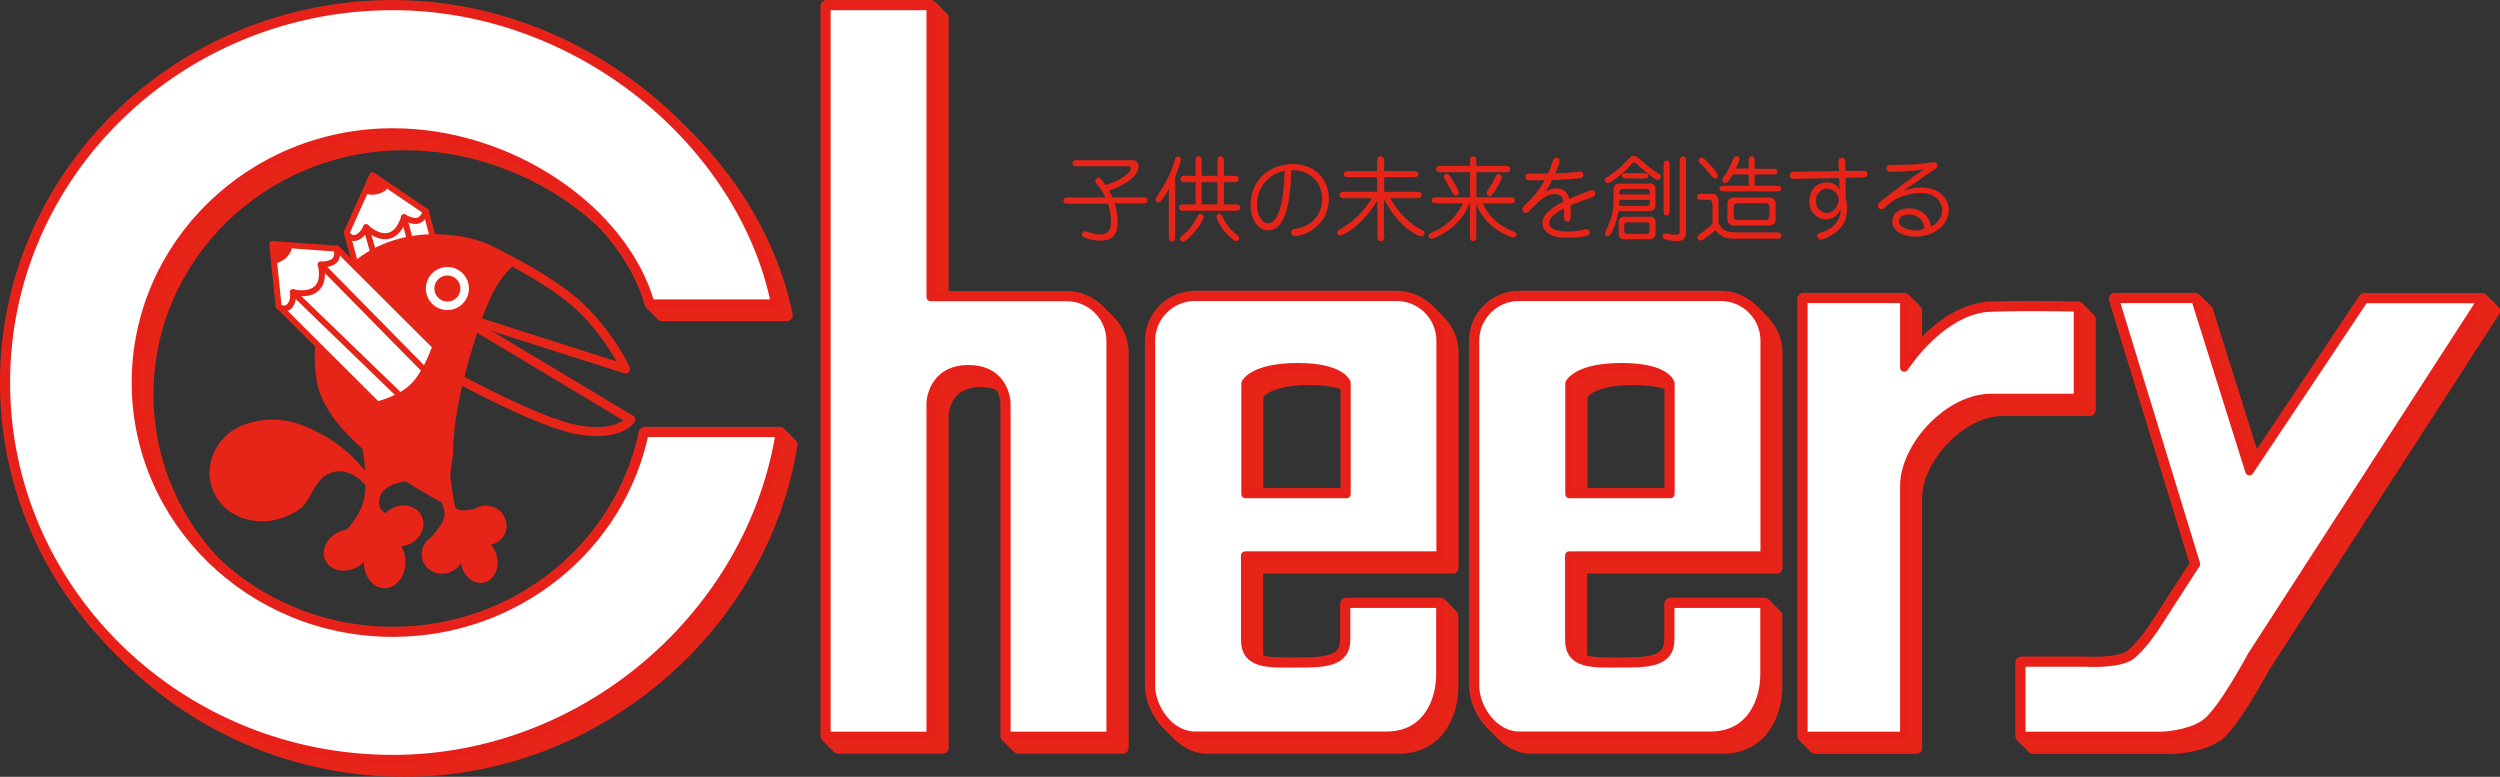 <?xml version="1.0" encoding="UTF-8"?>
<svg id="_レイヤー_2" data-name="レイヤー_2" xmlns="http://www.w3.org/2000/svg" viewBox="0 0 487.05 151.34">
  <rect x="0" y="0" width="487.05" height="151.34" fill="#333333" stroke="none"/>
  <defs>
    <style>
      .cls-1 {
        stroke-miterlimit: 10;
      }

      .cls-1, .cls-2, .cls-3, .cls-4, .cls-5, .cls-6, .cls-7 {
        stroke-linecap: round;
      }

      .cls-1, .cls-2, .cls-8 {
        fill: #fff;
      }

      .cls-1, .cls-2, .cls-4 {
        stroke-width: 1.17px;
      }

      .cls-1, .cls-2, .cls-4, .cls-5, .cls-6, .cls-7 {
        stroke: #e72418;
      }

      .cls-2, .cls-3, .cls-4, .cls-5, .cls-6, .cls-7 {
        stroke-linejoin: round;
      }

      .cls-3 {
        stroke: #e7211a;
        stroke-width: 1.63px;
      }

      .cls-3, .cls-4, .cls-5, .cls-6, .cls-7 {
        fill: none;
      }

      .cls-5 {
        stroke-width: 1.76px;
      }

      .cls-9 {
        fill: #e72418;
      }

      .cls-6 {
        stroke-width: 2.34px;
      }

      .cls-7 {
        stroke-width: 2.31px;
      }
    </style>
  </defs>
  <g id="_レイヤー_2-2" data-name="_レイヤー_2">
    <g id="_レイヤー_2-2">
      <g id="_レイヤー_1-2">
        <g>
          <g>
            <g>
              <path class="cls-7" d="M129,61.45c-5.24-18.25-27.19-33.34-50.19-33.34-27.65,0-50.06,21.83-50.06,48.73s22.41,48.73,50.06,48.73c24.2,0,44.4-16.72,49.05-38.94h26.35c-5.6,35.16-37.73,63.56-75.4,63.56C37.17,150.19,3.43,117.33,3.43,76.8S37.2,3.45,78.8,3.45c36.43,0,68.12,26.84,74.49,57.97h-24.3v.03Z"/>
              <path class="cls-7" d="M128.77,61.19c-5.24-18.25-27.19-33.34-50.19-33.34-27.65,0-50.06,21.83-50.06,48.73s22.41,48.73,50.06,48.73c24.2,0,44.4-16.72,49.05-38.94h26.35c-5.6,35.16-37.73,63.56-75.4,63.56-41.61.03-75.37-32.82-75.37-73.35S36.94,3.22,78.61,3.22c36.43,0,68.12,26.84,74.49,57.97h-24.33Z"/>
              <path class="cls-7" d="M128.54,60.99c-5.24-18.25-27.19-33.34-50.19-33.34-27.65,0-50.06,21.83-50.06,48.73s22.41,48.73,50.06,48.73c24.2,0,44.4-16.72,49.05-38.94h26.35c-5.6,35.16-37.73,63.56-75.4,63.56C36.74,149.73,2.98,116.88,2.98,76.38S36.74,2.99,78.35,2.99c36.43,0,68.12,26.84,74.49,57.97h-24.3v.03Z"/>
              <path class="cls-7" d="M128.31,60.73c-5.24-18.25-27.19-33.34-50.19-33.34-27.65,0-50.06,21.83-50.06,48.73s22.41,48.73,50.06,48.73c24.2,0,44.4-16.72,49.05-38.94h26.35c-5.6,35.16-37.73,63.56-75.4,63.56-41.64.03-75.37-32.82-75.37-73.35S36.48,2.77,78.12,2.77c36.43,0,68.12,26.84,74.49,57.97,0,0-24.3,0-24.3,0Z"/>
              <path class="cls-7" d="M128.09,60.51c-5.24-18.25-27.19-33.34-50.19-33.34-27.65,0-50.06,21.83-50.06,48.73s22.41,48.73,50.06,48.73c24.2,0,44.4-16.72,49.05-38.94h26.35c-5.6,35.16-37.73,63.56-75.4,63.56-41.64.03-75.37-32.82-75.37-73.35S36.25,2.54,77.89,2.54c36.43,0,68.12,26.84,74.49,57.97,0,0-24.3,0-24.3,0Z"/>
              <path class="cls-7" d="M127.86,60.28c-5.24-18.25-27.19-33.34-50.19-33.34-27.65,0-50.06,21.83-50.06,48.73s22.41,48.73,50.06,48.73c24.2,0,44.4-16.72,49.05-38.94h26.35c-5.6,35.16-37.73,63.56-75.4,63.56-41.64.03-75.37-32.82-75.37-73.35S36.03,2.31,77.66,2.31c36.43,0,68.12,26.84,74.49,57.97,0,0-24.3,0-24.3,0Z"/>
              <path class="cls-7" d="M127.63,60.05c-5.24-18.25-27.19-33.34-50.19-33.34-27.65,0-50.06,21.83-50.06,48.73s22.41,48.73,50.06,48.73c24.2,0,44.4-16.72,49.05-38.94h26.35c-5.6,35.16-37.73,63.56-75.4,63.56-41.64.03-75.37-32.82-75.37-73.35S35.8,2.08,77.44,2.08c36.43,0,68.12,26.84,74.49,57.97,0,0-24.3,0-24.3,0Z"/>
              <path class="cls-7" d="M127.4,59.82c-5.24-18.25-27.19-33.34-50.19-33.34-27.65,0-50.06,21.83-50.06,48.73s22.41,48.73,50.06,48.73c24.2,0,44.4-16.72,49.05-38.94h26.35c-5.6,35.16-37.73,63.56-75.4,63.56-41.64.03-75.37-32.82-75.37-73.35S35.57,1.85,77.21,1.85c36.43,0,68.12,26.84,74.49,57.97h-24.3Z"/>
              <path class="cls-7" d="M127.17,59.59c-5.24-18.25-27.19-33.34-50.19-33.34-27.65,0-50.06,21.83-50.06,48.73s22.41,48.73,50.06,48.73c24.2,0,44.4-16.72,49.05-38.94h26.35c-5.6,35.16-37.73,63.56-75.4,63.56-41.64.03-75.37-32.82-75.37-73.35S35.34,1.63,76.98,1.63c36.43,0,68.12,26.84,74.49,57.97h-24.3Z"/>
              <path class="cls-7" d="M126.95,59.37c-5.24-18.25-27.19-33.34-50.19-33.34-27.65,0-50.06,21.83-50.06,48.73s22.41,48.73,50.06,48.73c24.2,0,44.4-16.72,49.05-38.94h26.35c-5.6,35.16-37.73,63.56-75.4,63.56C35.12,148.11,1.38,115.25,1.38,74.75S35.12,1.4,76.75,1.4c36.43,0,68.12,26.84,74.49,57.97h-24.3Z"/>
              <path class="cls-7" d="M126.72,59.14c-5.24-18.25-27.19-33.34-50.19-33.34-27.65,0-50.06,21.83-50.06,48.73s22.41,48.73,50.06,48.73c24.2,0,44.4-16.72,49.05-38.94h26.35c-5.6,35.16-37.73,63.56-75.4,63.56C34.89,147.88,1.15,115.02,1.15,74.53S34.89,1.17,76.53,1.17c36.43,0,68.12,26.84,74.49,57.97h-24.3Z"/>
            </g>
            <path class="cls-8" d="M126.72,59.14c-5.24-18.25-27.19-33.34-50.19-33.34-27.65,0-50.06,21.83-50.06,48.73s22.41,48.73,50.06,48.73c24.2,0,44.4-16.72,49.05-38.94h26.35c-5.6,35.16-37.73,63.56-75.4,63.56C34.89,147.88,1.15,115.02,1.15,74.53S34.89,1.17,76.53,1.17c36.43,0,68.12,26.84,74.49,57.97h-24.3Z"/>
            <path class="cls-3" d="M126.72,59.14c-5.24-18.25-27.19-33.34-50.19-33.34-27.65,0-50.06,21.83-50.06,48.73s22.41,48.73,50.06,48.73c24.2,0,44.4-16.72,49.05-38.94h26.35c-5.6,35.16-37.73,63.56-75.4,63.56C34.89,147.88,1.15,115.02,1.15,74.53S34.89,1.17,76.53,1.17c36.43,0,68.12,26.84,74.49,57.97h-24.3Z"/>
          </g>
          <g>
            <g>
              <g>
                <path class="cls-2" d="M90.03,67.34s-3.94,3.55-7.51,4.49-7.9-.39-7.9-.39l-7.06-26.15,15.42-4.1,7.06,26.15h0Z"/>
                <g>
                  <path class="cls-2" d="M82.97,41.18l-10.41-7.06-5.01,11.16s.46,1.37,1.76,1.04c1.33-.33,2.02-2.05,2.02-2.05,0,0,2.15,2.18,4.39,1.66s2.99-3.61,2.99-3.61c0,0,1.69,1.01,2.77.65s1.5-1.79,1.5-1.79Z"/>
                  <line class="cls-4" x1="79.1" y1="71.4" x2="71.32" y2="44.27"/>
                  <line class="cls-4" x1="85.96" y1="70.26" x2="78.71" y2="42.32"/>
                </g>
              </g>
              <path class="cls-9" d="M72.56,33.93c-.52,1.27-1.3,2.31-1.92,3.51.85.49,1.85.62,2.8.39.59-.13,1.66-.52,1.95-1.11.36-.72-.03-.78-.65-1.2-.26-.16-2.31-1.2-2.15-1.59h-.03Z"/>
            </g>
            <path class="cls-5" d="M94.74,48.4s12.46,5.73,18.57,11.68c5.76,5.6,8.56,11.81,8.56,11.81l-31.07-9.92,3.94-13.56h0Z"/>
            <path class="cls-5" d="M90.81,62.52l32.07,19.23s-2.15,3.35-10.12,2.02-25.6-11.13-25.6-11.13l3.68-10.08-.03-.03Z"/>
            <path class="cls-9" d="M98.06,49.38c1.07.91,2.41,2.02,2.6,1.85-3.81,2.93-5.69,7.68-7.22,12.23-.72,2.08-1.37,4.16-1.98,6.28-1.69,5.92-3.12,12.3-3.19,18.44,0,.68-1.46,10.12-1.11,10.28-.07,0-23.32-11.55-25.44-24.14-1.14-6.83.16-14.31,4.2-20.01,3.45-4.88,9.11-7.58,14.87-8.43,5.14-.75,13.21.07,17.24,3.48h.03Z"/>
            <circle class="cls-1" cx="87.16" cy="56.21" r="4.78"/>
            <circle class="cls-9" cx="87.16" cy="56.21" r="2.54"/>
            <path class="cls-9" d="M70.67,91.21c-2.54-3.25-6.12-5.79-9.86-7.55-4.36-2.05-8.36-2.57-13.01-1.01-6.28,2.08-9.24,9.76-4.98,15.16,2.31,2.93,6.15,4.13,9.82,3.64,1.95-.26,3.71-.98,5.37-2.02,2.18-1.37,2.67-4.07,4.36-5.89,1.53-1.63,3.58-2.18,5.69-1.33,1.01.39,1.98,1.11,2.73,1.85.68.68,1.01,1.59,1.89,2.05.52-1.85-.91-3.55-1.98-4.94h0l-.03.03Z"/>
            <ellipse class="cls-9" cx="74.93" cy="109.49" rx="4.07" ry="5.11"/>
            <ellipse class="cls-9" cx="78.18" cy="102.46" rx="4.42" ry="3.87" transform="translate(-36.62 43.88) rotate(-25.62)"/>
            <ellipse class="cls-9" cx="67.64" cy="107.14" rx="4.72" ry="3.87" transform="translate(-39.68 39.78) rotate(-25.62)"/>
            <ellipse class="cls-9" cx="93.34" cy="109.24" rx="3.58" ry="4.36" transform="translate(-20.17 21.14) rotate(-11.67)"/>
            <path class="cls-9" d="M97.93,100.16c1.27,1.72.91,4.13-.85,5.33s-4.23.78-5.5-.98-.91-4.13.85-5.33c1.76-1.2,4.23-.78,5.5.98Z"/>
            <path class="cls-9" d="M89.67,105.49c1.27,1.72.81,4.2-1.07,5.5s-4.42.94-5.73-.81c-1.27-1.72-.81-4.2,1.07-5.5,1.89-1.3,4.42-.94,5.73.81Z"/>
            <path class="cls-9" d="M82.51,92.06c-1.24-2.5-3.22-4.59-5.56-6.05-1.07-.68-5.5-3.25-6.64-2.44-.98.68.2,3.22.36,4.07.33,1.69.42,3.42.49,5.14.07,1.66.07,3.38-.39,4.98-.81,2.96-3.06,5.33-5.17,7.55,1.98.68,4,1.37,6.12,1.4s4.33-.78,5.5-2.5c.55-.81.85-1.79,1.01-2.73,0-.2.07-.39-.03-.55s-.29-.23-.46-.29c-1.04-.33-2.28-.29-3.12-.98-1.07-.88-.98-2.7-.13-3.77s2.24-1.66,3.61-1.95,2.77-.46,4.07-.98c.2-.1.42-.2.46-.42,0-.13-.03-.29-.1-.39h0v-.07Z"/>
            <path class="cls-9" d="M92.79,106.86c-2.57.78-5.73,1.14-8.33.33-.49-.16-1.04-.42-1.11-.91-.07-.29.07-.59.23-.88.91-1.72,2.93-3.09,3.03-5.2.03-.98-.39-1.85-.81-2.73-.81-1.76-1.46-3.58-1.95-5.43-.2-.68-.36-1.43-.2-2.11.36-1.82,2.44-2.67,3.45-4.23.2,4.2.68,8.36,1.43,12.49.07.33.13.68.39.91.2.2.49.26.78.29,2.28.26,4.88-1.2,6.73.13,1.37,1.01,1.46,3.16.59,4.59-.88,1.43-2.54,2.24-4.16,2.73h0l-.07.03Z"/>
            <g>
              <g>
                <path class="cls-2" d="M84.79,67.53s-1.66,5.01-4.26,7.64-7.03,3.61-7.03,3.61l-19.19-19.13,11.32-11.26,19.19,19.13h-.03Z"/>
                <g>
                  <path class="cls-2" d="M65.6,48.44l-12.56-.91,1.24,12.17s1.04.94,2.05,0,.75-2.77.75-2.77c0,0,2.96.81,4.62-.75,1.69-1.56.78-4.62.78-4.62,0,0,1.95,0,2.73-.81s.39-2.28.39-2.28h0v-.03Z"/>
                  <line class="cls-4" x1="77.37" y1="76.54" x2="57.07" y2="56.93"/>
                  <line class="cls-4" x1="82.74" y1="72.12" x2="62.47" y2="51.53"/>
                </g>
              </g>
              <path class="cls-9" d="M52.97,47.33c.16,1.37,0,2.63.07,4,.98,0,1.92-.39,2.63-1.04.42-.39,1.17-1.3,1.14-1.95-.03-.81-.42-.68-1.17-.68-.33,0-2.6.1-2.67-.33Z"/>
            </g>
          </g>
          <g>
            <g>
              <path class="cls-6" d="M390.18,62.26c-9.6.29-16.88,11.68-16.88,11.68v-13.37h-19.65v85.13h19.65v-48.7c0-7.61,8.52-17.14,16.98-17.14h16.85v-17.6s-7.35-.29-16.95,0h0Z"/>
              <path class="cls-6" d="M389.95,62.03c-9.6.29-16.88,11.68-16.88,11.68v-13.37h-19.65v85.13h19.65v-48.7c0-7.61,8.52-17.14,16.98-17.14h16.85v-17.6s-7.35-.29-16.95,0h0Z"/>
              <path class="cls-6" d="M389.72,61.77c-9.6.29-16.88,11.68-16.88,11.68v-13.37h-19.65v85.13h19.65v-48.7c0-7.61,8.52-17.14,16.98-17.14h16.85v-17.6s-7.35-.29-16.95,0h0Z"/>
              <path class="cls-6" d="M389.49,61.55c-9.6.29-16.88,11.68-16.88,11.68v-13.37h-19.65v85.13h19.65v-48.7c0-7.61,8.52-17.14,16.98-17.14h16.85v-17.6s-7.35-.29-16.95,0h0Z"/>
              <path class="cls-6" d="M389.27,61.32c-9.6.29-16.88,11.68-16.88,11.68v-13.37h-19.65v85.13h19.65v-48.7c0-7.61,8.52-17.14,16.98-17.14h16.85v-17.6s-7.35-.29-16.95,0h0Z"/>
              <path class="cls-6" d="M389.04,61.09c-9.6.29-16.88,11.68-16.88,11.68v-13.37h-19.65v85.13h19.65v-48.7c0-7.61,8.52-17.14,16.98-17.14h16.85v-17.6s-7.35-.29-16.95,0h0Z"/>
              <path class="cls-6" d="M388.81,60.86c-9.6.29-16.88,11.68-16.88,11.68v-13.37h-19.65v85.13h19.65v-48.7c0-7.61,8.52-17.14,16.98-17.14h16.85v-17.6s-7.35-.29-16.95,0h0Z"/>
              <path class="cls-6" d="M388.55,60.64c-9.6.29-16.88,11.68-16.88,11.68v-13.37h-19.65v85.13h19.65v-48.7c0-7.61,8.52-17.14,16.98-17.14h16.85v-17.6s-7.35-.29-16.95,0h0Z"/>
              <path class="cls-6" d="M388.32,60.38c-9.6.29-16.88,11.68-16.88,11.68v-13.37h-19.65v85.13h19.65v-48.7c0-7.61,8.52-17.14,16.98-17.14h16.85v-17.6s-7.35-.29-16.95,0h0Z"/>
              <path class="cls-6" d="M388.1,60.15c-9.6.29-16.88,11.68-16.88,11.68v-13.37h-19.65v85.13h19.65v-48.7c0-7.61,8.52-17.14,16.98-17.14h16.85v-17.6s-7.35-.29-16.95,0h0Z"/>
              <path class="cls-6" d="M387.87,59.92c-9.6.29-16.88,11.68-16.88,11.68v-13.37h-19.65v85.13h19.65v-48.7c0-7.61,8.52-17.14,16.98-17.14h16.85v-17.6s-7.35-.29-16.95,0h0Z"/>
            </g>
            <path class="cls-8" d="M387.87,59.92c-9.6.29-16.88,11.68-16.88,11.68v-13.37h-19.65v85.13h19.65v-48.7c0-7.61,8.52-17.14,16.98-17.14h16.85v-17.6s-7.35-.29-16.95,0h0Z"/>
            <path class="cls-3" d="M387.87,59.92c-9.6.29-16.88,11.68-16.88,11.68v-13.37h-19.65v85.13h19.65v-48.7c0-7.61,8.52-17.14,16.98-17.14h16.85v-17.6s-7.35-.29-16.95,0h0Z"/>
          </g>
          <g>
            <g>
              <path class="cls-6" d="M210.19,60.21h-26.54V3.48h-20.3v142.19h20.3v-64.86s.16-6.57,7.38-6.57,7.38,6.57,7.38,6.57v64.86h20.3v-76.93c0-4.72-3.81-8.56-8.56-8.56l.03.03Z"/>
              <path class="cls-6" d="M209.93,59.98h-26.54V3.25h-20.3v142.19h20.3v-64.86s.16-6.57,7.38-6.57,7.38,6.57,7.38,6.57v64.86h20.3v-76.93c0-4.72-3.81-8.56-8.56-8.56l.03.03Z"/>
              <path class="cls-6" d="M209.7,59.72h-26.54V3.03h-20.3v142.19h20.3v-64.86s.16-6.57,7.38-6.57,7.38,6.57,7.38,6.57v64.86h20.3v-76.93c0-4.72-3.81-8.56-8.56-8.56h.03Z"/>
              <path class="cls-6" d="M209.47,59.5h-26.54V2.8h-20.3v142.19h20.3v-64.86s.16-6.57,7.38-6.57,7.38,6.57,7.38,6.57v64.86h20.3v-76.93c0-4.72-3.81-8.56-8.56-8.56h.03Z"/>
              <path class="cls-6" d="M209.25,59.27h-26.54V2.57h-20.3v142.19h20.3v-64.86s.16-6.57,7.38-6.57,7.38,6.57,7.38,6.57v64.86h20.3v-76.93c0-4.72-3.81-8.56-8.56-8.56h.03Z"/>
              <path class="cls-6" d="M209.02,59.04h-26.54V2.34h-20.3v142.19h20.3v-64.86s.16-6.57,7.38-6.57,7.38,6.57,7.38,6.57v64.86h20.3v-76.93c0-4.72-3.81-8.56-8.56-8.56h.03Z"/>
              <path class="cls-6" d="M208.79,58.81h-26.54V2.08h-20.3v142.19h20.3v-64.86s.16-6.57,7.38-6.57,7.38,6.57,7.38,6.57v64.86h20.3v-76.93c0-4.72-3.81-8.56-8.56-8.56l.03.03Z"/>
              <path class="cls-6" d="M208.53,58.59h-26.54V1.85h-20.3v142.19h20.3v-64.86s.16-6.57,7.38-6.57,7.38,6.57,7.38,6.57v64.86h20.3v-76.93c0-4.72-3.81-8.56-8.56-8.56l.03.03Z"/>
              <path class="cls-6" d="M208.3,58.33h-26.54V1.63h-20.3v142.19h20.3v-64.86s.16-6.57,7.38-6.57,7.38,6.57,7.38,6.57v64.86h20.3v-76.93c0-4.72-3.81-8.56-8.56-8.56h.03Z"/>
              <path class="cls-6" d="M208.08,58.1h-26.54V1.4h-20.3v142.19h20.3v-64.86s.16-6.57,7.38-6.57,7.38,6.57,7.38,6.57v64.86h20.3v-76.93c0-4.72-3.81-8.56-8.56-8.56h.03Z"/>
              <path class="cls-6" d="M207.85,57.87h-26.54V1.17h-20.3v142.19h20.3v-64.86s.16-6.57,7.38-6.57,7.38,6.57,7.38,6.57v64.86h20.3v-76.93c0-4.72-3.81-8.56-8.56-8.56h.03Z"/>
            </g>
            <path class="cls-8" d="M207.85,57.87h-26.54V1.17h-20.3v142.19h20.3v-64.86s.16-6.57,7.38-6.57,7.38,6.57,7.38,6.57v64.86h20.3v-76.93c0-4.72-3.81-8.56-8.56-8.56h.03Z"/>
            <path class="cls-3" d="M207.85,57.87h-26.54V1.17h-20.3v142.19h20.3v-64.86s.16-6.57,7.38-6.57,7.38,6.57,7.38,6.57v64.86h20.3v-76.93c0-4.72-3.81-8.56-8.56-8.56h.03Z"/>
          </g>
          <g>
            <g>
              <path class="cls-6" d="M282.99,110.6v-41.87c0-4.72-3.81-8.56-8.56-8.56h-39.3c-4.72,0-8.56,3.81-8.56,8.56v67.08c0,4.72,3.81,9.86,8.56,9.86h37.31c8.1,0,10.51-7.12,10.51-11.84v-13.86h-18.35v6.99c0,4.65-4.59,4.62-9.82,4.62s-9.86.36-9.86-4.62v-16.39h38.06v.03ZM255.11,73.84c8.72,0,9.53,3.12,9.53,3.12v21.6h-19.68v-21.6s1.43-3.12,10.18-3.12h-.03Z"/>
              <path class="cls-6" d="M282.76,110.37v-41.87c0-4.72-3.81-8.56-8.56-8.56h-39.3c-4.72,0-8.56,3.81-8.56,8.56v67.08c0,4.72,3.81,9.86,8.56,9.86h37.31c8.1,0,10.51-7.12,10.51-11.84v-13.86h-18.35v6.99c0,4.65-4.59,4.62-9.82,4.62s-9.86.36-9.86-4.62v-16.39h38.06v.03ZM254.89,73.61c8.72,0,9.53,3.12,9.53,3.12v21.6h-19.68v-21.6s1.43-3.12,10.18-3.12h-.03Z"/>
              <path class="cls-6" d="M282.5,110.11v-41.87c0-4.72-3.81-8.56-8.56-8.56h-39.3c-4.72,0-8.56,3.81-8.56,8.56v67.08c0,4.72,3.81,9.86,8.56,9.86h37.31c8.1,0,10.51-7.12,10.51-11.84v-13.86h-18.35v6.99c0,4.65-4.59,4.62-9.82,4.62s-9.86.36-9.86-4.62v-16.39h38.06v.03ZM254.66,73.39c8.72,0,9.53,3.12,9.53,3.12v21.6h-19.68v-21.6s1.43-3.12,10.18-3.12h-.03Z"/>
              <path class="cls-6" d="M282.28,109.89v-41.87c0-4.72-3.81-8.56-8.56-8.56h-39.3c-4.72,0-8.56,3.81-8.56,8.56v67.08c0,4.72,3.81,9.86,8.56,9.86h37.31c8.1,0,10.51-7.12,10.51-11.84v-13.86h-18.35v6.99c0,4.65-4.59,4.62-9.82,4.62s-9.86.36-9.86-4.62v-16.39h38.06v.03ZM254.43,73.16c8.72,0,9.53,3.12,9.53,3.12v21.6h-19.68v-21.6s1.43-3.12,10.18-3.12h-.03Z"/>
              <path class="cls-6" d="M282.05,109.66v-41.87c0-4.72-3.81-8.56-8.56-8.56h-39.3c-4.72,0-8.56,3.81-8.56,8.56v67.08c0,4.72,3.81,9.86,8.56,9.86h37.31c8.1,0,10.51-7.12,10.51-11.84v-13.86h-18.35v6.99c0,4.65-4.59,4.62-9.82,4.62s-9.86.36-9.86-4.62v-16.39h38.06v.03ZM254.2,72.93c8.72,0,9.53,3.12,9.53,3.12v21.6h-19.68v-21.6s1.43-3.12,10.18-3.12h-.03Z"/>
              <path class="cls-6" d="M281.82,109.43v-41.87c0-4.72-3.81-8.56-8.56-8.56h-39.3c-4.72,0-8.56,3.81-8.56,8.56v67.08c0,4.72,3.81,9.86,8.56,9.86h37.31c8.1,0,10.51-7.12,10.51-11.84v-13.86h-18.35v6.99c0,4.65-4.59,4.62-9.82,4.62s-9.86.36-9.86-4.62v-16.39h38.06v.03ZM253.98,72.67c8.72,0,9.53,3.12,9.53,3.12v21.6h-19.68v-21.6s1.43-3.12,10.18-3.12h-.03Z"/>
              <path class="cls-6" d="M281.59,109.2v-41.87c0-4.72-3.81-8.56-8.56-8.56h-39.3c-4.72,0-8.56,3.81-8.56,8.56v67.08c0,4.72,3.81,9.86,8.56,9.86h37.31c8.1,0,10.51-7.12,10.51-11.84v-13.86h-18.35v6.99c0,4.65-4.59,4.62-9.82,4.62s-9.86.36-9.86-4.62v-16.39h38.06v.03ZM253.72,72.44c8.72,0,9.53,3.12,9.53,3.12v21.6h-19.68v-21.6s1.43-3.12,10.18-3.12h-.03Z"/>
              <path class="cls-6" d="M281.37,108.97v-41.87c0-4.72-3.81-8.56-8.56-8.56h-39.3c-4.72,0-8.56,3.81-8.56,8.56v67.08c0,4.72,3.81,9.86,8.56,9.86h37.31c8.1,0,10.51-7.12,10.51-11.84v-13.86h-18.35v6.99c0,4.65-4.59,4.62-9.82,4.62s-9.86.36-9.86-4.62v-16.39h38.06v.03ZM253.49,72.22c8.72,0,9.53,3.12,9.53,3.12v21.6h-19.68v-21.6s1.43-3.12,10.18-3.12h-.03Z"/>
              <path class="cls-6" d="M281.14,108.71v-41.87c0-4.72-3.81-8.56-8.56-8.56h-39.3c-4.72,0-8.56,3.81-8.56,8.56v67.08c0,4.72,3.81,9.86,8.56,9.86h37.31c8.1,0,10.51-7.12,10.51-11.84v-13.86h-18.35v6.99c0,4.65-4.59,4.62-9.82,4.62s-9.86.36-9.86-4.62v-16.39h38.06v.03ZM253.26,71.99c8.72,0,9.53,3.12,9.53,3.12v21.6h-19.68v-21.6s1.43-3.12,10.18-3.12h-.03Z"/>
              <path class="cls-6" d="M280.88,108.49v-41.87c0-4.72-3.81-8.56-8.56-8.56h-39.3c-4.72,0-8.56,3.81-8.56,8.56v67.08c0,4.72,3.81,9.86,8.56,9.86h37.31c8.1,0,10.51-7.12,10.51-11.84v-13.86h-18.35v6.99c0,4.65-4.59,4.62-9.82,4.62s-9.86.36-9.86-4.62v-16.39h38.06v.03ZM253.03,71.76c8.72,0,9.53,3.12,9.53,3.12v21.6h-19.68v-21.6s1.43-3.12,10.18-3.12h-.03Z"/>
              <path class="cls-6" d="M280.65,108.26v-41.87c0-4.72-3.81-8.56-8.56-8.56h-39.3c-4.72,0-8.56,3.81-8.56,8.56v67.08c0,4.72,3.81,9.86,8.56,9.86h37.31c8.1,0,10.51-7.12,10.51-11.84v-13.86h-18.35v6.99c0,4.65-4.59,4.62-9.82,4.62s-9.86.36-9.86-4.62v-16.39h38.06v.03ZM252.8,71.53c8.72,0,9.53,3.12,9.53,3.12v21.6h-19.68v-21.6s1.43-3.12,10.18-3.12h-.03Z"/>
            </g>
            <path class="cls-8" d="M280.65,108.26v-41.87c0-4.72-3.81-8.56-8.56-8.56h-39.3c-4.72,0-8.56,3.81-8.56,8.56v67.08c0,4.72,3.81,9.86,8.56,9.86h37.31c8.1,0,10.51-7.12,10.51-11.84v-13.86h-18.35v6.99c0,4.65-4.59,4.62-9.82,4.62s-9.86.36-9.86-4.62v-16.39h38.06v.03ZM252.8,71.53c8.72,0,9.53,3.12,9.53,3.12v21.6h-19.68v-21.6s1.43-3.12,10.18-3.12h-.03Z"/>
            <path class="cls-3" d="M280.65,108.26v-41.87c0-4.72-3.81-8.56-8.56-8.56h-39.3c-4.72,0-8.56,3.81-8.56,8.56v67.08c0,4.72,3.81,9.86,8.56,9.86h37.31c8.1,0,10.51-7.12,10.51-11.84v-13.86h-18.35v6.99c0,4.65-4.59,4.62-9.82,4.62s-9.86.36-9.86-4.62v-16.39h38.06v.03ZM252.8,71.53c8.72,0,9.53,3.12,9.53,3.12v21.6h-19.68v-21.6s1.43-3.12,10.18-3.12h-.03Z"/>
          </g>
          <g>
            <g>
              <path class="cls-6" d="M346.1,110.6v-41.87c0-4.72-3.81-8.56-8.56-8.56h-39.3c-4.72,0-8.56,3.81-8.56,8.56v67.08c0,4.72,3.81,9.86,8.56,9.86h37.31c8.1,0,10.51-7.12,10.51-11.84v-13.86h-18.35v6.99c0,4.65-4.59,4.62-9.82,4.62s-9.86.36-9.86-4.62v-16.39h38.06v.03ZM318.25,73.84c8.72,0,9.53,3.12,9.53,3.12v21.6h-19.68v-21.6s1.43-3.12,10.18-3.12h-.03Z"/>
              <path class="cls-6" d="M345.87,110.37v-41.87c0-4.72-3.81-8.56-8.56-8.56h-39.3c-4.72,0-8.56,3.81-8.56,8.56v67.08c0,4.72,3.81,9.86,8.56,9.86h37.31c8.1,0,10.51-7.12,10.51-11.84v-13.86h-18.35v6.99c0,4.65-4.59,4.62-9.82,4.62s-9.86.36-9.86-4.62v-16.39h38.06v.03ZM318.03,73.61c8.72,0,9.53,3.12,9.53,3.12v21.6h-19.68v-21.6s1.43-3.12,10.18-3.12h-.03Z"/>
              <path class="cls-6" d="M345.64,110.11v-41.87c0-4.72-3.81-8.56-8.56-8.56h-39.3c-4.72,0-8.56,3.81-8.56,8.56v67.08c0,4.72,3.81,9.86,8.56,9.86h37.31c8.1,0,10.51-7.12,10.51-11.84v-13.86h-18.35v6.99c0,4.65-4.59,4.62-9.82,4.62s-9.86.36-9.86-4.62v-16.39h38.06v.03ZM317.77,73.39c8.72,0,9.53,3.12,9.53,3.12v21.6h-19.68v-21.6s1.43-3.12,10.18-3.12h-.03Z"/>
              <path class="cls-6" d="M345.42,109.89v-41.87c0-4.72-3.81-8.56-8.56-8.56h-39.3c-4.72,0-8.56,3.81-8.56,8.56v67.08c0,4.72,3.81,9.86,8.56,9.86h37.31c8.1,0,10.51-7.12,10.51-11.84v-13.86h-18.35v6.99c0,4.65-4.59,4.62-9.82,4.62s-9.86.36-9.86-4.62v-16.39h38.06v.03ZM317.54,73.16c8.72,0,9.53,3.12,9.53,3.12v21.6h-19.68v-21.6s1.43-3.12,10.18-3.12h-.03Z"/>
              <path class="cls-6" d="M345.19,109.66v-41.87c0-4.72-3.81-8.56-8.56-8.56h-39.3c-4.72,0-8.56,3.81-8.56,8.56v67.08c0,4.72,3.81,9.86,8.56,9.86h37.31c8.1,0,10.51-7.12,10.51-11.84v-13.86h-18.35v6.99c0,4.65-4.59,4.62-9.82,4.62s-9.86.36-9.86-4.62v-16.39h38.06v.03ZM317.31,72.93c8.72,0,9.53,3.12,9.53,3.12v21.6h-19.68v-21.6s1.43-3.12,10.18-3.12h-.03Z"/>
              <path class="cls-6" d="M344.96,109.43v-41.87c0-4.72-3.81-8.56-8.56-8.56h-39.3c-4.72,0-8.56,3.81-8.56,8.56v67.08c0,4.72,3.81,9.86,8.56,9.86h37.31c8.1,0,10.51-7.12,10.51-11.84v-13.86h-18.35v6.99c0,4.65-4.59,4.62-9.82,4.62s-9.86.36-9.86-4.62v-16.39h38.06v.03ZM317.08,72.67c8.72,0,9.53,3.12,9.53,3.12v21.6h-19.68v-21.6s1.43-3.12,10.18-3.12h-.03Z"/>
              <path class="cls-6" d="M344.73,109.2v-41.87c0-4.72-3.81-8.56-8.56-8.56h-39.3c-4.72,0-8.56,3.81-8.56,8.56v67.08c0,4.72,3.81,9.86,8.56,9.86h37.31c8.1,0,10.51-7.12,10.51-11.84v-13.86h-18.35v6.99c0,4.65-4.59,4.62-9.82,4.62s-9.86.36-9.86-4.62v-16.39h38.06v.03ZM316.86,72.44c8.72,0,9.53,3.12,9.53,3.12v21.6h-19.68v-21.6s1.43-3.12,10.18-3.12h-.03Z"/>
              <path class="cls-6" d="M344.47,108.97v-41.87c0-4.72-3.81-8.56-8.56-8.56h-39.3c-4.72,0-8.56,3.81-8.56,8.56v67.08c0,4.72,3.81,9.86,8.56,9.86h37.31c8.1,0,10.51-7.12,10.51-11.84v-13.86h-18.35v6.99c0,4.65-4.59,4.62-9.82,4.62s-9.86.36-9.86-4.62v-16.39h38.06v.03ZM316.63,72.22c8.72,0,9.53,3.12,9.53,3.12v21.6h-19.68v-21.6s1.43-3.12,10.18-3.12h-.03Z"/>
              <path class="cls-6" d="M344.25,108.71v-41.87c0-4.72-3.81-8.56-8.56-8.56h-39.3c-4.72,0-8.56,3.81-8.56,8.56v67.08c0,4.72,3.81,9.86,8.56,9.86h37.31c8.1,0,10.51-7.12,10.51-11.84v-13.86h-18.35v6.99c0,4.65-4.59,4.62-9.82,4.62s-9.86.36-9.86-4.62v-16.39h38.06v.03ZM316.37,71.99c8.72,0,9.53,3.12,9.53,3.12v21.6h-19.68v-21.6s1.43-3.12,10.18-3.12h-.03Z"/>
              <path class="cls-6" d="M344.02,108.49v-41.87c0-4.72-3.81-8.56-8.56-8.56h-39.3c-4.72,0-8.56,3.81-8.56,8.56v67.08c0,4.72,3.81,9.86,8.56,9.86h37.31c8.1,0,10.51-7.12,10.51-11.84v-13.86h-18.35v6.99c0,4.65-4.59,4.62-9.82,4.62s-9.86.36-9.86-4.62v-16.39h38.06v.03ZM316.14,71.76c8.72,0,9.53,3.12,9.53,3.12v21.6h-19.68v-21.6s1.43-3.12,10.18-3.12h-.03Z"/>
              <path class="cls-6" d="M343.79,108.26v-41.87c0-4.72-3.81-8.56-8.56-8.56h-39.3c-4.72,0-8.56,3.81-8.56,8.56v67.08c0,4.72,3.81,9.86,8.56,9.86h37.31c8.1,0,10.51-7.12,10.51-11.84v-13.86h-18.35v6.99c0,4.65-4.59,4.62-9.82,4.62s-9.86.36-9.86-4.62v-16.39h38.06v.03ZM315.91,71.53c8.72,0,9.53,3.12,9.53,3.12v21.6h-19.68v-21.6s1.43-3.12,10.18-3.12h-.03Z"/>
            </g>
            <path class="cls-8" d="M343.79,108.26v-41.87c0-4.72-3.81-8.56-8.56-8.56h-39.3c-4.72,0-8.56,3.81-8.56,8.56v67.08c0,4.72,3.81,9.86,8.56,9.86h37.31c8.1,0,10.51-7.12,10.51-11.84v-13.86h-18.35v6.99c0,4.65-4.59,4.62-9.82,4.62s-9.86.36-9.86-4.62v-16.39h38.06v.03ZM315.91,71.53c8.72,0,9.53,3.12,9.53,3.12v21.6h-19.68v-21.6s1.43-3.12,10.18-3.12h-.03Z"/>
            <path class="cls-3" d="M343.79,108.26v-41.87c0-4.72-3.81-8.56-8.56-8.56h-39.3c-4.72,0-8.56,3.81-8.56,8.56v67.08c0,4.72,3.81,9.86,8.56,9.86h37.31c8.1,0,10.51-7.12,10.51-11.84v-13.86h-18.35v6.99c0,4.65-4.59,4.62-9.82,4.62s-9.86.36-9.86-4.62v-16.39h38.06v.03ZM315.91,71.53c8.72,0,9.53,3.12,9.53,3.12v21.6h-19.68v-21.6s1.43-3.12,10.18-3.12h-.03Z"/>
          </g>
          <g>
            <g>
              <path class="cls-6" d="M463.5,60.57h-.55l-22.41,33.57-10.54-33.57h-15.68l15.81,51.66-7.84,12.13s-2.5,3.9-4.81,5.69-9.04,1.37-9.04,1.37h-12.33v14.28h27.29s5.33-.13,8.56-2.44,9.04-13.21,9.04-13.21l44.89-69.45h-22.32l-.07-.03Z"/>
              <path class="cls-6" d="M463.27,60.34h-.55l-22.41,33.57-10.54-33.57h-15.68l15.81,51.66-7.84,12.13s-2.5,3.9-4.81,5.69-9.04,1.37-9.04,1.37h-12.33v14.28h27.29s5.33-.13,8.56-2.44,9.04-13.21,9.04-13.21l44.89-69.45h-22.32l-.07-.03Z"/>
              <path class="cls-6" d="M463.04,60.11h-.55l-22.41,33.57-10.54-33.57h-15.68l15.81,51.66-7.84,12.13s-2.5,3.9-4.81,5.69-9.04,1.37-9.04,1.37h-12.33v14.28h27.29s5.33-.13,8.56-2.44,9.04-13.21,9.04-13.21l44.89-69.45h-22.32l-.07-.03Z"/>
              <path class="cls-6" d="M462.82,59.85h-.55l-22.41,33.57-10.54-33.57h-15.68l15.81,51.66-7.84,12.13s-2.5,3.9-4.81,5.69-9.04,1.37-9.04,1.37h-12.33v14.28h27.29s5.33-.13,8.56-2.44,9.04-13.21,9.04-13.21l44.89-69.45h-22.32l-.07-.03Z"/>
              <path class="cls-6" d="M462.59,59.63h-.55l-22.41,33.57-10.54-33.57h-15.68l15.81,51.66-7.84,12.13s-2.5,3.9-4.81,5.69-9.04,1.37-9.04,1.37h-12.33v14.28h27.29s5.33-.13,8.56-2.44,9.04-13.21,9.04-13.21l44.89-69.45h-22.32l-.07-.03Z"/>
              <path class="cls-6" d="M462.33,59.4h-.55l-22.41,33.57-10.54-33.57h-15.68l15.81,51.66-7.84,12.13s-2.5,3.9-4.81,5.69-9.04,1.37-9.04,1.37h-12.33v14.28h27.29s5.33-.13,8.56-2.44,9.04-13.21,9.04-13.21l44.89-69.45h-22.32l-.07-.03Z"/>
              <path class="cls-6" d="M462.1,59.17h-.55l-22.41,33.57-10.54-33.57h-15.68l15.81,51.66-7.84,12.13s-2.5,3.9-4.81,5.69-9.04,1.37-9.04,1.37h-12.33v14.28h27.29s5.33-.13,8.56-2.44,9.04-13.21,9.04-13.21l44.89-69.45h-22.32l-.07-.03Z"/>
              <path class="cls-6" d="M461.87,58.94h-.55l-22.41,33.57-10.54-33.57h-15.68l15.81,51.66-7.84,12.13s-2.5,3.9-4.81,5.69-9.04,1.37-9.04,1.37h-12.33v14.28h27.29s5.33-.13,8.56-2.44,9.04-13.21,9.04-13.21l44.89-69.45h-22.32l-.07-.03Z"/>
              <path class="cls-6" d="M461.64,58.72h-.55l-22.41,33.57-10.54-33.57h-15.68l15.81,51.66-7.84,12.13s-2.5,3.9-4.81,5.69-9.04,1.37-9.04,1.37h-12.33v14.28h27.29s5.33-.13,8.56-2.44,9.04-13.21,9.04-13.21l44.89-69.45h-22.32l-.07-.03Z"/>
              <path class="cls-6" d="M461.42,58.46h-.55l-22.41,33.57-10.54-33.57h-15.68l15.81,51.66-7.84,12.13s-2.5,3.9-4.81,5.69-9.04,1.37-9.04,1.37h-12.33v14.28h27.29s5.33-.13,8.56-2.44,9.04-13.21,9.04-13.21l44.89-69.45h-22.32l-.07-.03Z"/>
              <path class="cls-6" d="M461.19,58.23h-.55l-22.41,33.57-10.54-33.57h-15.68l15.81,51.66-7.84,12.13s-2.5,3.9-4.81,5.69-9.04,1.37-9.04,1.37h-12.33v14.28h27.29s5.33-.13,8.56-2.44,9.04-13.21,9.04-13.21l44.89-69.45h-22.32l-.07-.03Z"/>
            </g>
            <path class="cls-8" d="M461.19,58.23h-.55l-22.41,33.57-10.54-33.57h-15.68l15.81,51.66-7.84,12.13s-2.5,3.9-4.81,5.69-9.04,1.37-9.04,1.37h-12.33v14.28h27.29s5.33-.13,8.56-2.44,9.04-13.21,9.04-13.21l44.89-69.45h-22.32l-.07-.03Z"/>
            <path class="cls-3" d="M461.19,58.23h-.55l-22.41,33.57-10.54-33.57h-15.68l15.81,51.66-7.84,12.13s-2.5,3.9-4.81,5.69-9.04,1.37-9.04,1.37h-12.33v14.28h27.29s5.33-.13,8.56-2.44,9.04-13.21,9.04-13.21l44.89-69.45h-22.32l-.07-.03Z"/>
          </g>
          <g>
            <path class="cls-9" d="M222.58,38.42c.46,0,.98,0,.98.59s-.52.62-.98.62h-5.4c.39,1.2.55,2.41.55,3.71,0,1.17-.1,3.55-3.38,3.55-.75,0-2.41-.26-3.19-.68-.16-.07-.36-.26-.36-.55,0-.39.33-.62.52-.62.16,0,.94.29,1.11.33.39.1,1.2.29,1.89.29,1.82,0,2.11-1.17,2.11-2.47,0-1.79-.42-3.09-.59-3.51h-7.68c-.46,0-.98,0-.98-.59s.52-.62.98-.62h7.19c-.16-.39-.68-1.46-1.79-2.8-.16-.16-.16-.26-.16-.39,0-.29.16-.68.62-.68.39,0,1.11,1.04,1.37,1.46,2.77-.85,4.91-2.31,4.91-3.25,0-.42-.26-.42-.52-.42h-9.86c-.42,0-.98,0-.98-.59s.52-.59.98-.59h10.6c.75,0,1.3.39,1.3,1.2,0,1.37-1.59,3.29-5.76,4.72.39.68.52,1.01.65,1.3h5.86Z"/>
            <path class="cls-9" d="M227.66,36.92c-.46.81-.65,1.11-1.14,1.82-.36.52-.52.68-.78.68-.39,0-.62-.33-.62-.59,0-.16.07-.29.46-.85,1.72-2.47,2.73-4.78,3.25-6.73.13-.42.2-.75.65-.75.33,0,.59.26.59.52,0,.36-.52,1.98-1.11,3.42v11.55c0,.52-.07,1.04-.62,1.04-.62,0-.62-.59-.62-1.04v-9.11h0l-.07.03ZM232.93,39.82v-4.33h-1.92c-.46,0-1.04,0-1.04-.62s.59-.62,1.04-.62h1.92v-2.83c0-.46,0-.98.59-.98s.59.55.59.98v2.83h3.09v-2.77c0-.46,0-1.04.62-1.04s.62.59.62,1.04v2.77h1.85c.46,0,1.04,0,1.04.62s-.59.62-1.04.62h-1.85v4.33h2.15c.46,0,1.04,0,1.04.62s-.59.62-1.04.62h-9.89c-.46,0-1.04,0-1.04-.62s.59-.62,1.04-.62h2.24ZM234.49,42.19c0,1.11-3.09,4.91-4,4.91-.29,0-.59-.23-.59-.59,0-.26.1-.36,1.04-1.14,1.14-.98,1.85-2.28,2.41-3.32.13-.26.29-.39.49-.39.55,0,.65.42.65.55h0v-.03ZM234.1,35.49v4.33h3.09v-4.33h-3.09ZM238.46,44.99c-.85-1.07-1.46-2.41-1.46-2.8,0-.33.29-.55.55-.55.36,0,.42.13.94,1.2.29.62.94,1.66,2.11,2.6.72.59.81.68.81.91,0,.46-.42.68-.68.62-.62-.13-2.05-1.76-2.28-1.98Z"/>
            <path class="cls-9" d="M250.33,41.96c-.23.62-1.2,2.93-3.25,2.93s-3.45-2.21-3.45-4.91c0-4.68,3.51-8.03,8.23-8.03,4.03,0,7.03,2.73,7.03,6.8,0,5.3-4.88,7.25-6.6,7.25-.46,0-.75-.33-.75-.72,0-.55.26-.59,1.2-.78,3.48-.62,4.85-3.42,4.85-5.73,0-3.09-2.28-5.76-6.02-5.6-.03,2.54-.39,6.47-1.24,8.78h0ZM244.9,39.95c0,2.34,1.14,3.55,2.11,3.55,1.72,0,2.31-2.57,2.57-3.71.33-1.37.68-3.81.68-6.51-2.21.29-5.37,2.47-5.37,6.64h0v.03Z"/>
            <path class="cls-9" d="M269.69,45.77c0,.52,0,1.2-.68,1.2s-.68-.68-.68-1.2v-6.67c-3.38,5.46-6.9,6.77-7.19,6.77-.36,0-.59-.26-.59-.59,0-.36.1-.42.98-.91.88-.52,3.25-1.85,5.76-5.76h-5.3c-.46,0-1.01,0-1.01-.62s.52-.62,1.01-.62h6.31v-2.86h-5.53c-.46,0-.98,0-.98-.59s.52-.59.98-.59h5.53v-1.72c0-.52,0-1.17.68-1.17s.68.68.68,1.17v1.72h5.69c.42,0,.98,0,.98.59s-.52.59-.98.59h-5.69v2.86h6.31c.46,0,1.01,0,1.01.62s-.55.62-1.01.62h-5.14c1.11,1.89,2.73,4.36,6.28,6.28.29.16.42.29.42.55,0,.42-.33.62-.62.62-.36,0-4.23-1.37-7.29-7.25v6.93h0l.07.03Z"/>
            <path class="cls-9" d="M287.61,45.9c0,.46,0,1.07-.62,1.07s-.62-.59-.62-1.07v-6.31h-.07c-1.33,3.25-3.25,4.68-4.85,5.73-.81.52-2.05,1.2-2.57,1.2-.36,0-.55-.29-.55-.59,0-.39.1-.42,1.11-.85,1.27-.52,3.03-1.79,4.16-3.19.59-.75,1.11-1.66,1.43-2.28h-5.14c-.42,0-.98,0-.98-.59s.52-.59.98-.59h6.51v-4.88h-5.6c-.46,0-1.01,0-1.01-.62s.55-.62,1.01-.62h5.6v-.75c0-.46,0-1.07.62-1.07s.62.59.62,1.07v.75h5.53c.46,0,1.04,0,1.04.62s-.55.62-1.04.62h-5.53v4.88h6.51c.42,0,.98,0,.98.59s-.52.59-.98.59h-5.27c1.33,3.03,3.64,4.46,5.2,5.14,1.2.52,1.37.59,1.37.98,0,.2-.16.55-.59.55-.55,0-5.53-1.82-7.25-6.51v6.15-.03ZM283.64,38.12c-.36,0-.39-.1-.91-1.04-.65-1.2-1.14-1.95-1.2-2.05-.16-.26-.26-.42-.26-.62,0-.23.2-.52.59-.52.29,0,.42.1,1.07,1.14.33.52,1.27,2.05,1.27,2.5s-.39.55-.55.55h0v.03ZM289.99,36.82c.52-.72.98-1.59,1.37-2.41.1-.23.23-.49.62-.49.36,0,.62.26.62.59,0,.46-.68,1.53-1.14,2.34-.59.94-.85,1.37-1.24,1.37-.29,0-.52-.23-.59-.52-.03-.23.07-.42.39-.85h0l-.03-.03Z"/>
            <path class="cls-9" d="M301.14,37.34c.42-.26,1.04-.65,2.08-.65.39,0,1.98,0,2.5,2.05.39-.16,3.94-1.69,4.39-1.69s.68.39.68.68c0,.52-.39.62-1.2.91-1.17.42-2.9,1.04-3.64,1.37.07.49.07,1.11.07,1.63,0,.98,0,1.53-.68,1.53-.13,0-.65-.07-.65-.75v-1.82c-.81.46-2.9,1.59-2.9,2.77,0,1.72,2.9,1.72,3.58,1.72.29,0,1.63,0,2.9-.29.2-.03.62-.16.78-.16.46,0,.65.33.65.62,0,.52-.39.62-.55.68-.29.1-1.76.39-3.84.39-.52,0-2.28,0-3.42-.68-.36-.23-1.4-.91-1.4-2.18,0-2.02,2.57-3.42,4.1-4.2-.1-.46-.29-1.46-1.66-1.46-1.04,0-2.15.36-4.23,2.5-1.04,1.04-1.14,1.17-1.4,1.17-.42,0-.72-.33-.72-.68,0-.29.1-.46.85-1.2.85-.81,2.41-2.41,3.51-4.49-.98,0-1.46.03-2.5.03-.62,0-1.27,0-1.27-.65s.42-.68,1.43-.68c.46,0,2.54.03,2.96,0,.46-.98.52-1.17.94-2.44.1-.26.23-.62.72-.62.39,0,.62.33.62.62,0,.46-.59,1.85-.81,2.41,1.66-.07,2.31-.1,3.12-.16.52-.07,1.27-.2,1.79-.2s.52.52.52.62c0,.59-.46.68-1.2.75-1.37.13-3.48.26-4.85.29-.78,1.5-.98,1.76-1.3,2.28h.03Z"/>
            <path class="cls-9" d="M321.73,35.78c.16,0,.78.2.78.94v3.45c0,.65-.68.98-1.01.98h-6.15c-.13.59-.42,2.18-1.4,4.2-.33.65-.55.68-.75.68-.46,0-.52-.42-.52-.49,0-.33.65-1.63.75-1.89.62-1.56.91-2.83.91-4.72,0-.36,0-2.24.07-2.44.16-.59.68-.72.78-.72,0,0,6.54,0,6.54,0ZM319.91,31.33c1.14,1.14,2.18,1.82,3.35,2.6.13.1.29.26.29.52,0,.42-.39.62-.59.62-.59,0-2.8-1.95-3.61-2.67-.78-.68-.85-.78-1.01-.78s-.26.1-.39.23c-1.37,1.5-1.53,1.76-3.22,2.99-.39.26-1.14.85-1.5.85-.23,0-.59-.23-.59-.59,0-.29.1-.36.98-.94,1.59-1.07,2.41-1.89,3.06-2.6s1.11-1.2,1.53-1.2.68.1,1.63.98h.07ZM316.4,46.61c-.91,0-1.04-.75-1.04-.91v-2.57s.13-.91,1.04-.91h5.07c.91,0,1.07.75,1.07.91v2.57s-.13.91-1.07.91h-5.07ZM321.38,37.86v-.39c0-.65-.26-.68-.55-.68h-4.62c-.46,0-.72.29-.72.59v.49h5.89ZM315.49,38.91v1.2h5.3c.59,0,.62-.33.62-.65v-.52h-5.89l-.03-.03ZM316.89,34.77c-.39,0-.91,0-.91-.52s.49-.52.91-.52h3.32c.39,0,.91,0,.91.52s-.49.52-.91.52h-3.32ZM320.73,45.57c.39,0,.62-.13.62-.55v-1.17c0-.42-.26-.52-.62-.52h-3.64c-.39,0-.65.1-.65.52v1.2c0,.42.26.52.65.52h3.64ZM328.47,45.38c0,1.5-1.17,1.59-1.82,1.59-.98,0-2.18-.29-2.44-.42-.23-.1-.33-.29-.33-.52,0-.26.2-.59.55-.59.16,0,.26,0,1.24.23.29.07.59.07.72.07.72,0,.85-.2.85-.78v-13.43c0-.46,0-1.04.62-1.04s.62.55.62,1.04v13.83h0v.03ZM325.28,40.99c0,.42,0,.98-.59.98s-.59-.52-.59-.98v-8.72c0-.42,0-.98.59-.98s.59.52.59.98v8.72Z"/>
            <path class="cls-9" d="M333.58,39.78c0-.36,0-.85-.72-.85h-1.3c-.42,0-.94,0-.94-.59s.52-.59.94-.59h2.11c.62,0,1.14.59,1.14,1.37v3.94c0,.72.59,1.5,1.27,1.82.36.16.88.39,2.34.39h7.64c.46,0,1.01,0,1.01.62s-.55.62-1.01.62h-8.2c-1.76,0-2.86-.55-3.68-1.69-.23.23-2.28,2.05-2.86,2.05-.29,0-.62-.26-.62-.62,0-.33.1-.39.98-1.04,1.04-.72,1.2-.88,1.95-1.63v-3.84h0l-.07.03ZM334.68,34.25c0,.26-.23.55-.59.55-.2,0-.59-.36-1.14-1.11-.68-.85-1.07-1.2-1.82-1.95-.23-.23-.23-.36-.23-.42,0-.46.42-.68.68-.62.59.16,3.09,2.86,3.09,3.55ZM340.67,32.89v-1.43c0-.46,0-1.01.59-1.01s.59.55.59,1.01v1.43h3.55c.42,0,.91,0,.91.55s-.49.55-.91.55h-3.55v2.21h4.26c.42,0,.91,0,.91.55s-.49.52-.91.52h-10.21c-.42,0-.91,0-.91-.52s.52-.55.91-.55h4.78v-2.21h-3.09c-.52.85-.98,1.66-1.43,1.66-.39,0-.62-.29-.62-.59s.81-1.37.94-1.59c.52-.94.75-1.43,1.24-2.63.07-.16.2-.42.59-.42s.59.33.59.52c0,.42-.59,1.66-.72,1.89h2.5v.07ZM344.73,38.48c.65,0,1.2.52,1.2,1.14v3.19c0,.62-.55,1.14-1.2,1.14h-6.99c-.68,0-1.2-.52-1.2-1.14v-3.19c0-.62.55-1.14,1.2-1.14h6.99ZM338.39,39.59c-.46,0-.62.39-.62.78v1.69c0,.39.16.78.62.78h5.73c.42,0,.59-.36.59-.78v-1.69c0-.39-.16-.78-.59-.78h-5.73Z"/>
            <path class="cls-9" d="M358.17,31.94c-.03-.52-.07-1.2.68-1.2.68,0,.68.62.68,1.17v1.37h3.09c.52-.03,1.2-.07,1.2.62s-.62.68-1.17.68l-3.09.07c0,1.2.03,2.86.03,4,.16.59.26,1.2.26,1.95s0,3.03-2.28,4.72c-1.04.78-2.44,1.37-2.86,1.37-.36,0-.68-.29-.68-.68,0-.52.29-.62.94-.78,2.28-.65,3.68-2.5,3.64-4.46-.29.59-1.07,1.98-2.86,1.98-1.63,0-3.25-1.2-3.25-3.58,0-1.95,1.3-3.64,3.42-3.64,1.82,0,2.31,1.14,2.47,1.5l-.1-2.34-8.43.16c-.52,0-1.2,0-1.2-.68s.65-.72,1.2-.72l8.39-.13-.07-1.37h-.03ZM353.78,39.13c0,1.66,1.2,2.34,2.08,2.34,1.53,0,2.34-1.59,2.34-2.57s-.85-2.15-2.31-2.15c-.65,0-2.11.49-2.11,2.41h0v-.03Z"/>
            <path class="cls-9" d="M374.07,36.5c4.46,0,5.6,2.86,5.6,4.39,0,2.77-2.67,5.2-6.51,5.2-2.73,0-4.52-1.27-4.52-2.96,0-1.43,1.2-2.54,3.22-2.54,2.28,0,4.07,1.43,4.33,3.58,1.85-.94,2.18-2.44,2.18-3.19,0-1.79-1.5-3.38-4.13-3.38-.68,0-4.1.1-6.6,2.44-.68.65-.75.72-1.11.72-.42,0-.68-.36-.68-.72s.1-.46,1.07-1.2c2.05-1.63,5.63-4.39,8-5.89-1.72.39-4.81.52-6.64.52-.65,0-.78-.42-.78-.68,0-.68.59-.68.85-.68,3.84,0,4.16,0,6.8-.29.26-.03,1.3-.23,1.5-.23.78,0,.81.59.81.68,0,.26-.07.46-.85.94-1.33.85-1.46.91-3.03,2.05-.91.65-2.47,1.76-2.73,1.95,1.2-.42,1.98-.68,3.19-.68h0l.03-.03ZM371.9,41.8c-1.07,0-1.95.46-1.95,1.27,0,1.27,1.98,1.82,3.32,1.82.72,0,1.11-.13,1.63-.36-.03-1.33-1.11-2.73-2.99-2.73h0Z"/>
          </g>
        </g>
      </g>
    </g>
  </g>
</svg>
